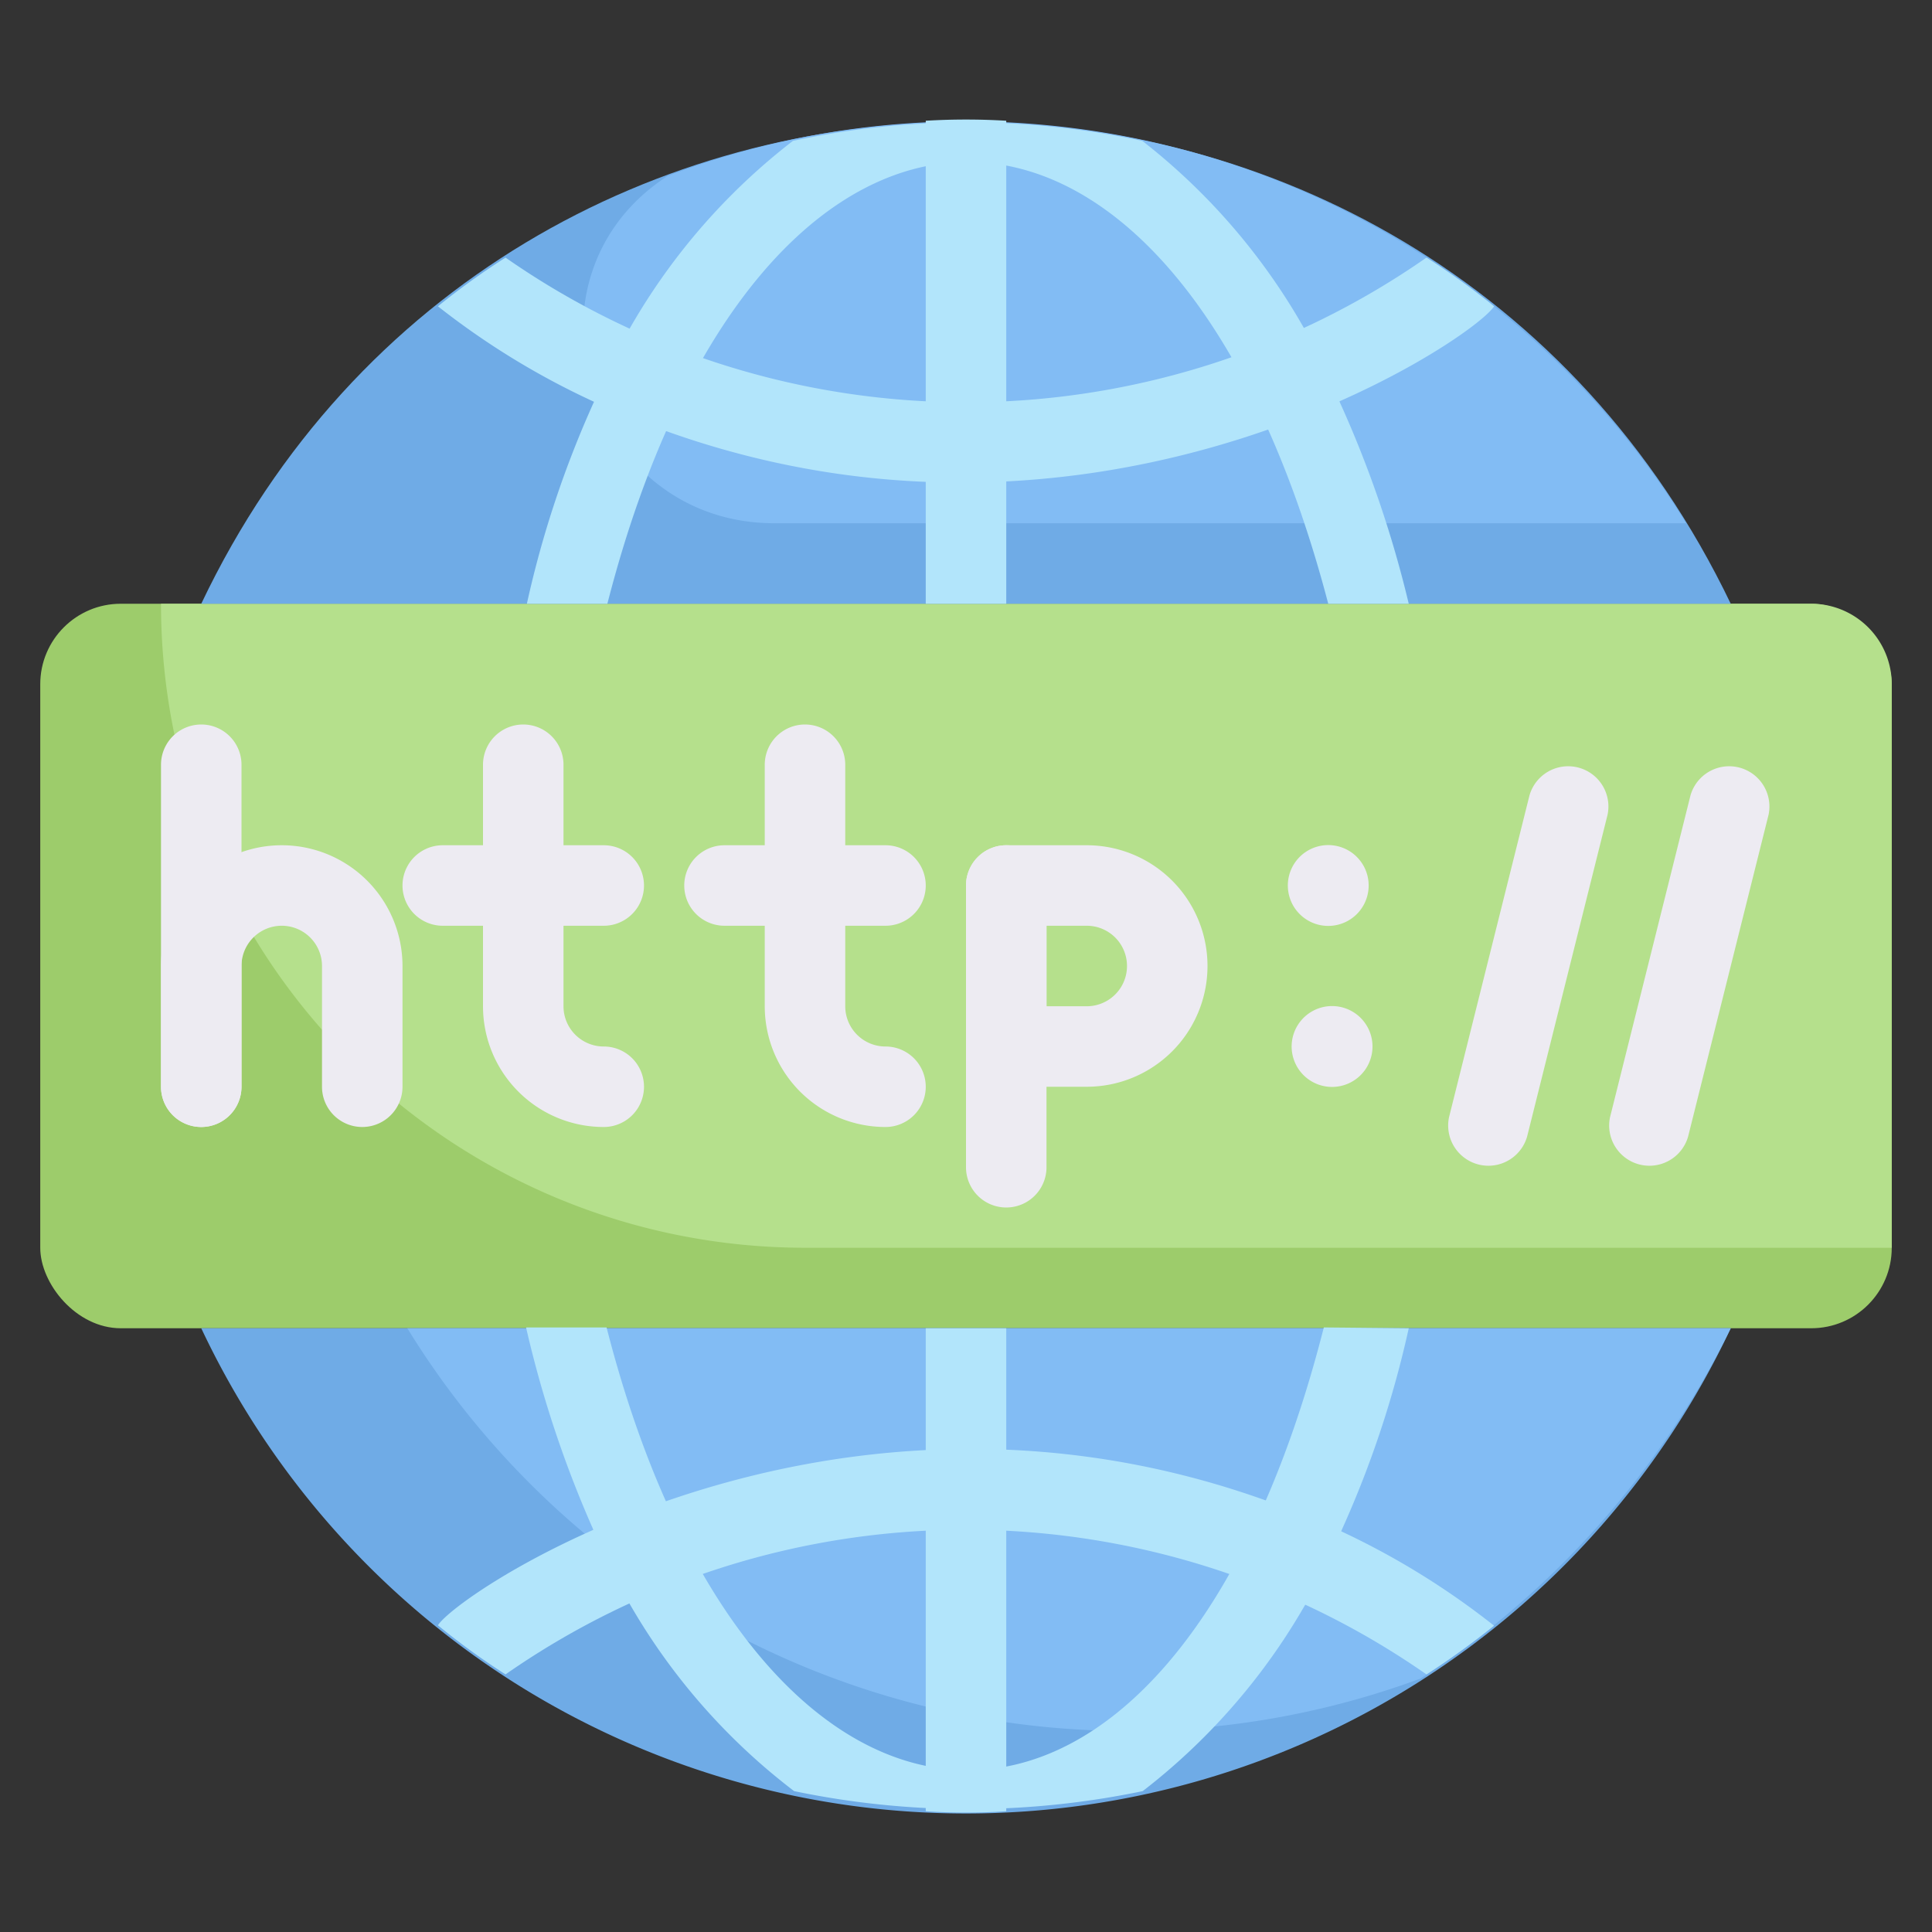 <svg xmlns="http://www.w3.org/2000/svg" viewBox="0 0 48 48"><rect x="0" y="0" width="48" height="48" fill="#333333" stroke="none"/><defs><style>.cls-1{fill:#9dcc6b;}.cls-2{fill:#b5e08c;}.cls-3{fill:#edebf2;}.cls-4{fill:#6fabe6;}.cls-5{fill:#82bcf4;}.cls-6{fill:#b2e5fb;}</style></defs><title>14. http (planet)</title><g id="_14._http_planet_" data-name="14. http (planet)"><rect class="cls-1" x="1" y="15" width="46" height="18" rx="2"/><path class="cls-2" d="M47,17V31H20A16,16,0,0,1,4,15H45A2,2,0,0,1,47,17Z"/><path class="cls-3" d="M4,27V19a1,1,0,0,1,2,0v8A1,1,0,0,1,4,27Z"/><path class="cls-3" d="M8,27V24a1,1,0,0,0-2,0v3a1,1,0,0,1-2,0V24a3,3,0,0,1,6,0v3A1,1,0,0,1,8,27Z"/><path class="cls-3" d="M15,28a3,3,0,0,1-3-3V19a1,1,0,0,1,2,0v6a1,1,0,0,0,1,1A1,1,0,0,1,15,28Z"/><path class="cls-3" d="M15,23H11a1,1,0,0,1,0-2h4A1,1,0,0,1,15,23Z"/><path class="cls-3" d="M22,28a3,3,0,0,1-3-3V19a1,1,0,0,1,2,0v6a1,1,0,0,0,1,1A1,1,0,0,1,22,28Z"/><path class="cls-3" d="M22,23H18a1,1,0,0,1,0-2h4A1,1,0,0,1,22,23Z"/><path class="cls-3" d="M24,29V22a1,1,0,0,1,2,0v7A1,1,0,0,1,24,29Z"/><path class="cls-3" d="M27,27H25a1,1,0,0,1-1-1V22a1,1,0,0,1,1-1h2a3,3,0,0,1,0,6Zm-1-2h1a1,1,0,0,0,0-2H26Z"/><path class="cls-3" d="M32.29,21.29a1,1,0,0,1,1.42,1.42A1,1,0,0,1,32.29,21.29Z"/><path class="cls-3" d="M33,27a1,1,0,1,1,.19-2A1,1,0,0,1,33,27Z"/><path class="cls-3" d="M36,27.76l2-8a1,1,0,0,1,1.94.48l-2,8A1,1,0,0,1,36,27.76Z"/><path class="cls-3" d="M40,27.76l2-8a1,1,0,0,1,1.94.48l-2,8A1,1,0,0,1,40,27.76Z"/><path class="cls-4" d="M43,15H5C12.57-.92,35.32-1,43,15Z"/><path class="cls-5" d="M41.89,13H19.24c-4.65,0-6.56-6.1-2.65-8.63A21,21,0,0,1,41.89,13Z"/><path class="cls-4" d="M43,33A21,21,0,0,1,5,33Z"/><path class="cls-5" d="M43,33a21.87,21.87,0,0,1-7.7,8.7A21,21,0,0,1,10.12,33Z"/><path class="cls-6" d="M37.12,7.61c-.55.88-10.75,7.7-22.41,2.35a19.29,19.29,0,0,1-3.83-2.35A17.84,17.84,0,0,1,12.56,6.4a20,20,0,0,0,22.88,0A17.84,17.84,0,0,1,37.12,7.61Z"/><path class="cls-6" d="M35,15h-2C29.11.17,18.79.56,15.09,15h-2a25.48,25.48,0,0,1,1.66-5,15.72,15.72,0,0,1,4.95-6.5,20.65,20.65,0,0,1,8.68,0A15.72,15.72,0,0,1,33.29,10,27.62,27.62,0,0,1,35,15Z"/><path class="cls-6" d="M25,3V15H23V3A16.68,16.68,0,0,1,25,3Z"/><path class="cls-6" d="M37.12,40.39a19.4,19.4,0,0,1-1.68,1.21,20,20,0,0,0-22.88,0,17.45,17.45,0,0,1-1.68-1.22c.56-.89,10.76-7.7,22.41-2.35A19.29,19.29,0,0,1,37.12,40.39Z"/><path class="cls-6" d="M35,33a25.48,25.48,0,0,1-1.66,5,15.72,15.72,0,0,1-4.95,6.5,21.23,21.23,0,0,1-8.66,0,15.65,15.65,0,0,1-5-6.52,27.62,27.62,0,0,1-1.66-5h2c3.67,14.33,14,15,17.82,0Z"/><path class="cls-6" d="M25,33V45a14.88,14.88,0,0,1-2,0V33Z"/></g></svg>